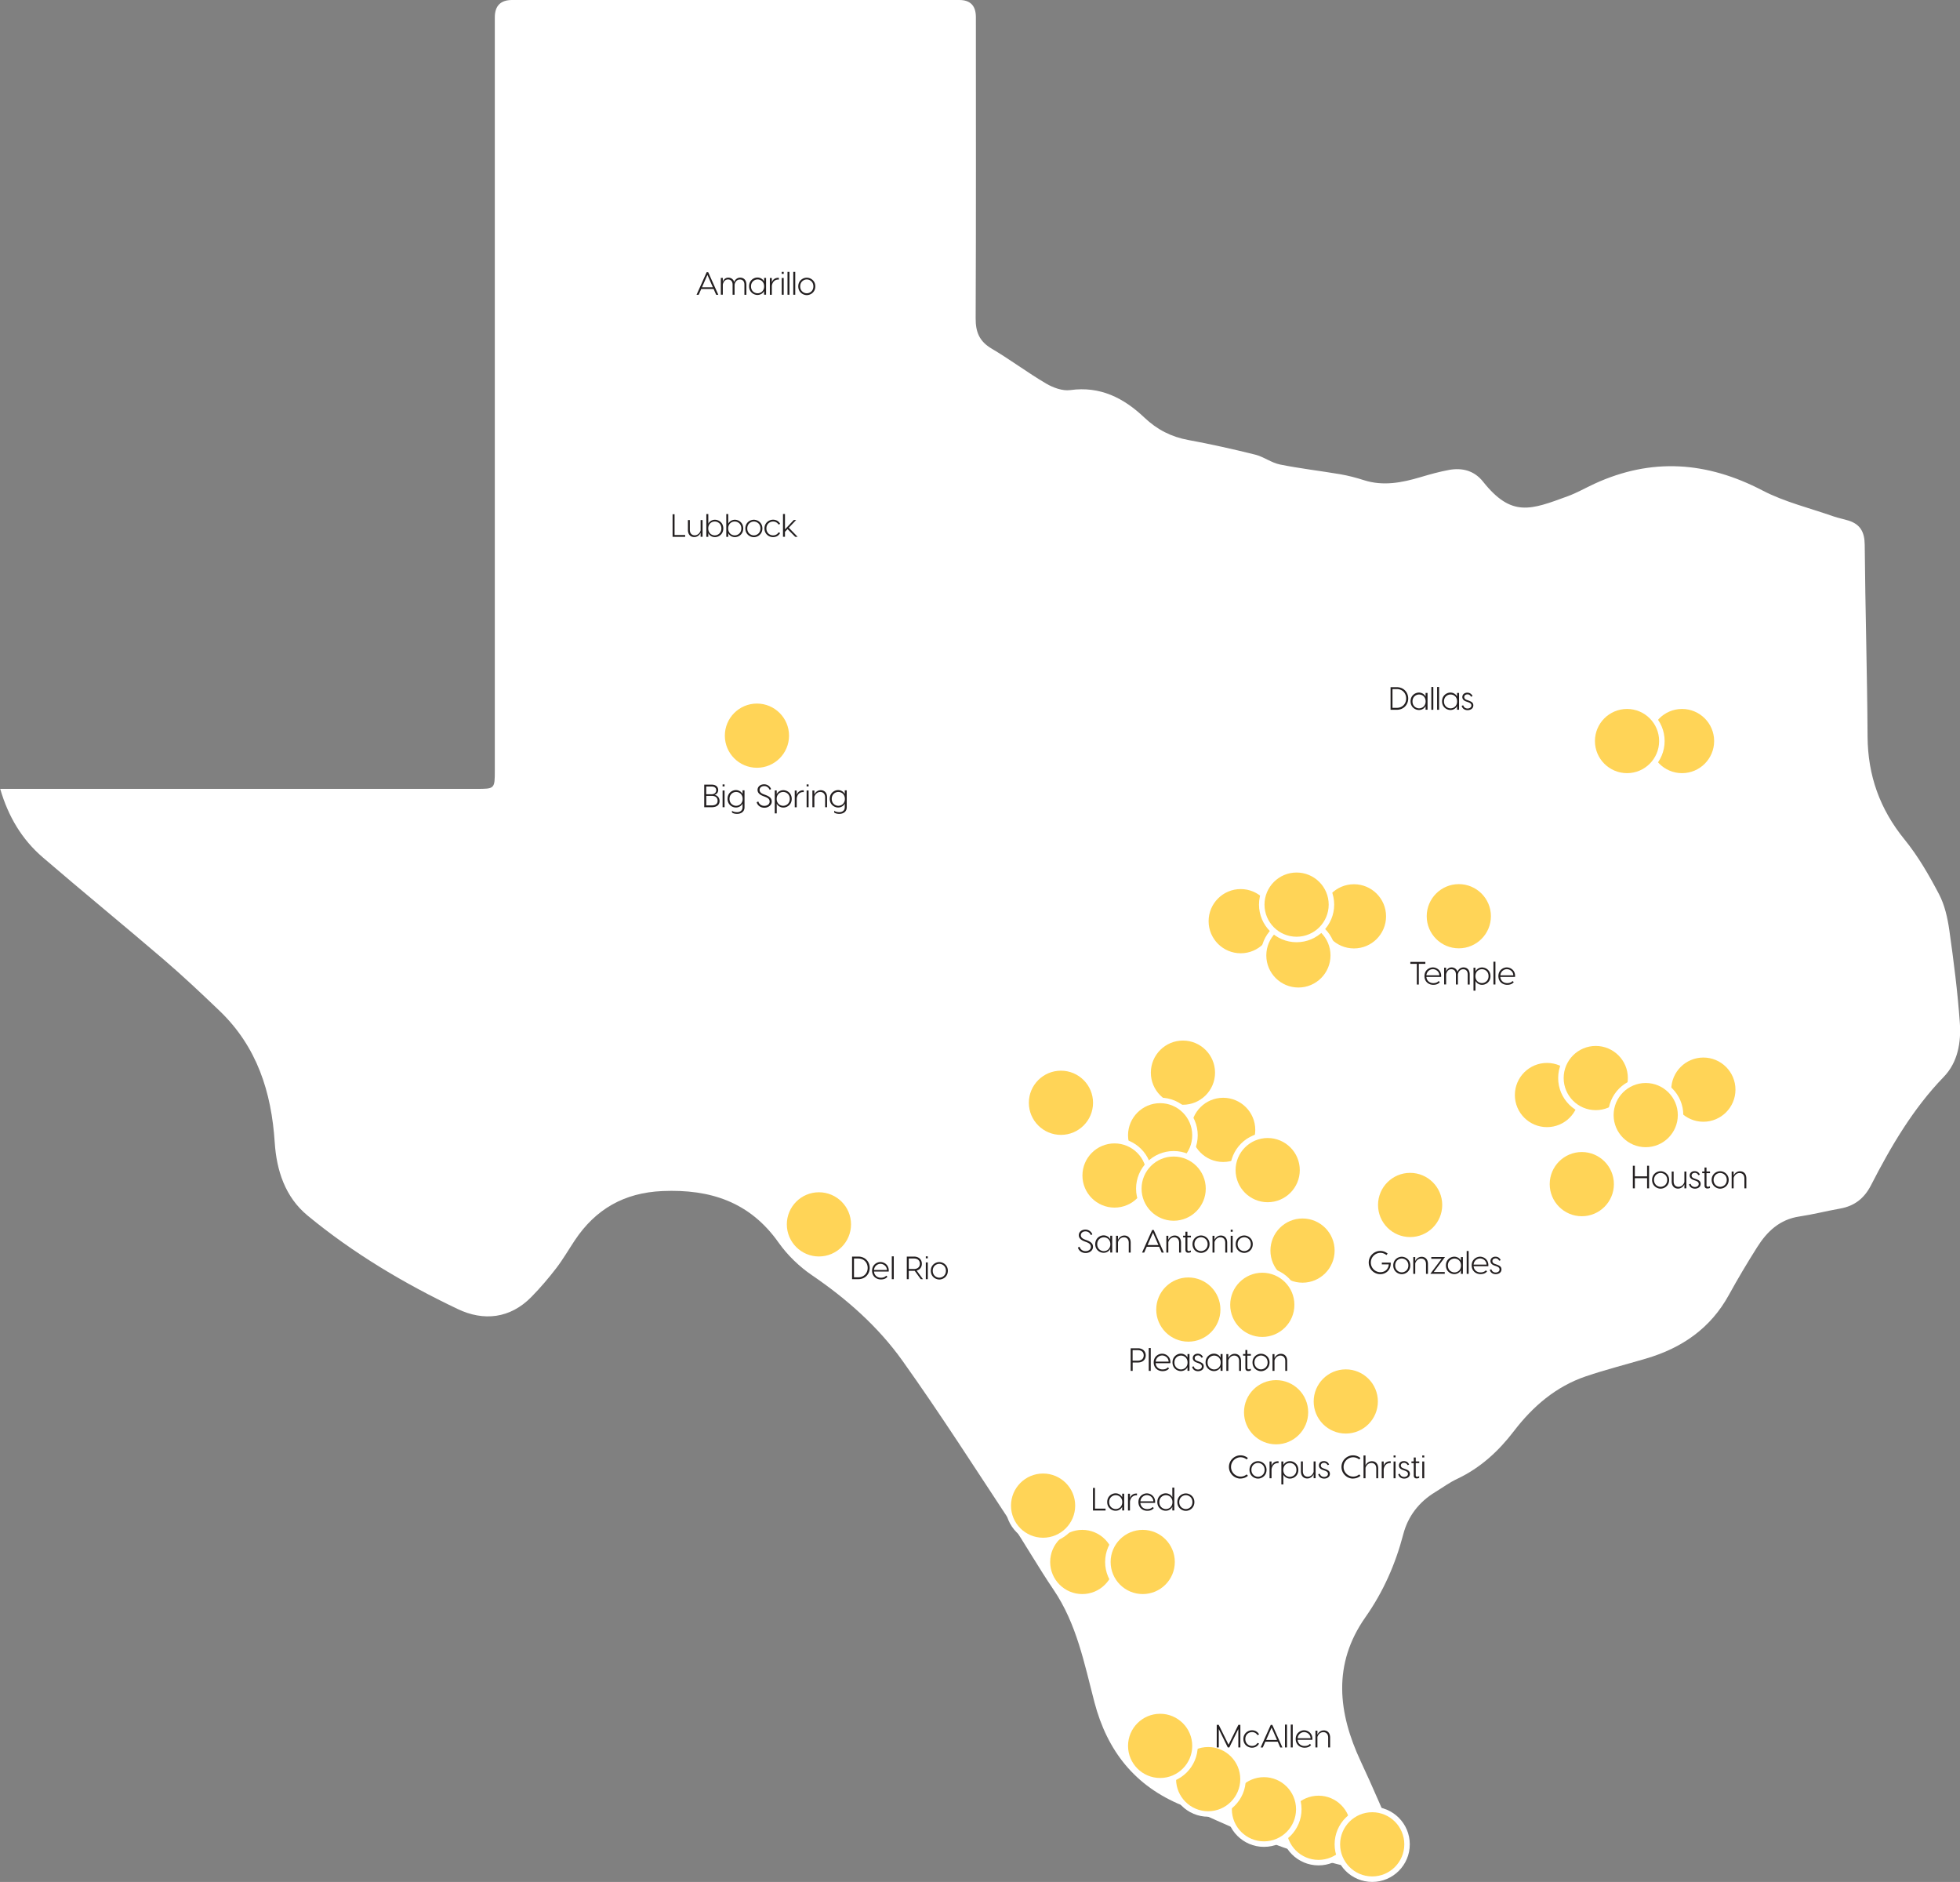 <svg xmlns="http://www.w3.org/2000/svg" id="Layer_1" viewBox="0 0 356.66 342.38"><rect x="0" y="0" width="356.66" height="342.38" fill="#808080" stroke="none"/><defs><style>.cls-1{fill:#231f20}.cls-2{fill:#fff}.cls-3{stroke:#fff;stroke-miterlimit:10;fill:#ffd457}</style></defs><path d="M120.38 52.58h-2.27l-.46 1.05h-.39l1.84-4.11h.28l1.84 4.11h-.39l-.46-1.05Zm-.14-.32-.99-2.25-.99 2.25h1.99Zm6.09-.45v1.82h-.36v-1.84c0-.66-.36-.94-.82-.94-.56 0-.89.46-.97.93v1.84h-.36v-1.84c0-.66-.41-.94-.83-.94-.59 0-.88.52-.95.93v1.84h-.36v-3.05h.36v.76c.03-.24.33-.81 1.01-.81.4 0 .89.22 1.06.8.11-.36.49-.8 1.1-.8.53 0 1.12.33 1.12 1.29Zm3.22-.57v-.68h.36v3.05h-.36v-.68c-.18.42-.66.73-1.2.73-.7 0-1.53-.53-1.53-1.58s.83-1.59 1.53-1.59c.53 0 1.02.32 1.2.73Zm-2.37.86c0 .84.64 1.26 1.2 1.26s1.19-.4 1.19-1.26-.63-1.26-1.19-1.26-1.2.42-1.2 1.26Zm5.07-1.57v.34s-.09-.01-.12-.01c-.59 0-1.07.42-1.16 1.15v1.62h-.36v-3.05h.36v.82c.1-.45.53-.86 1.16-.86h.13Zm.88-.7h-.36v-.36h.36v.36Zm0 3.79h-.36v-3.05h.36v3.05Zm1.05 0h-.36v-4.15h.36v4.15Zm1.05 0h-.36v-4.15h.36v4.15Zm3.65-1.52c0 1.06-.86 1.59-1.55 1.59s-1.55-.53-1.55-1.59.86-1.58 1.55-1.58 1.55.53 1.55 1.58Zm-2.75 0c0 .85.66 1.26 1.2 1.26s1.2-.41 1.2-1.26-.66-1.26-1.2-1.26-1.2.41-1.2 1.26Zm-11.45 45.22v.35h-2.29v-4.11h.36v3.77h1.92Zm.5-.93v-1.78h.35v1.78c0 .69.41 1 .88 1 .62 0 1-.53 1.08-.89v-1.89h.36v3.05h-.36v-.75c-.06.22-.45.8-1.16.8-.59 0-1.15-.38-1.15-1.32Zm6.44-.25c0 1.05-.83 1.58-1.53 1.58-.53 0-1.02-.31-1.2-.73v.68h-.36v-4.15h.36v1.77c.18-.41.66-.73 1.2-.73.7 0 1.53.53 1.53 1.59Zm-.35 0c0-.85-.64-1.26-1.2-1.26s-1.19.4-1.19 1.26.63 1.26 1.19 1.26 1.2-.42 1.2-1.26Zm3.98 0c0 1.05-.83 1.58-1.53 1.58-.53 0-1.02-.31-1.2-.73v.68h-.36v-4.15h.36v1.77c.18-.41.66-.73 1.2-.73.7 0 1.53.53 1.53 1.59Zm-.35 0c0-.85-.64-1.26-1.2-1.26s-1.19.4-1.19 1.26.63 1.26 1.19 1.26 1.2-.42 1.2-1.26Zm3.83 0c0 1.06-.86 1.59-1.55 1.59s-1.55-.53-1.55-1.59.86-1.58 1.55-1.58 1.55.53 1.55 1.58Zm-2.75 0c0 .85.66 1.26 1.2 1.26s1.2-.41 1.2-1.26-.66-1.26-1.2-1.26-1.2.41-1.2 1.26Zm5.97-.83-.29.12a1.13 1.13 0 0 0-1-.55c-.55 0-1.21.41-1.21 1.26s.66 1.26 1.21 1.26c.43 0 .79-.19 1-.55l.29.12c-.26.49-.75.75-1.29.75-.71 0-1.56-.53-1.56-1.58s.86-1.59 1.56-1.59c.55 0 1.03.26 1.29.75Zm1.37.94-.48.51v.9h-.36v-4.15h.36v2.8l1.6-1.7h.43l-1.33 1.4 1.61 1.66h-.44l-1.4-1.41Zm112.93 30.83c0 1.15-.86 2.05-2.07 2.05h-1.14v-4.11h1.14c1.21 0 2.07.9 2.07 2.06Zm-.37 0c0-.96-.67-1.72-1.72-1.72h-.77v3.42h.77c1.05 0 1.72-.76 1.72-1.7Zm3.53-.33v-.68h.36v3.05h-.36v-.68c-.18.42-.66.73-1.2.73-.7 0-1.53-.53-1.53-1.58s.83-1.59 1.53-1.59c.53 0 1.02.32 1.2.73Zm-2.38.86c0 .84.64 1.26 1.2 1.26s1.19-.4 1.19-1.26-.63-1.26-1.19-1.26-1.2.42-1.2 1.26Zm3.79 1.52h-.36v-4.15h.36v4.15Zm1.05 0h-.36v-4.15h.36v4.15Zm3.27-2.38v-.68h.36v3.05h-.36v-.68c-.18.42-.66.73-1.2.73-.7 0-1.53-.53-1.53-1.58s.83-1.59 1.53-1.59c.53 0 1.02.32 1.2.73Zm-2.38.86c0 .84.64 1.26 1.2 1.26s1.19-.4 1.19-1.26-.63-1.26-1.19-1.26-1.2.42-1.2 1.26Zm4.26-1.28c-.34 0-.57.2-.57.49 0 .22.13.41.49.53l.28.1c.53.19.88.39.88.88 0 .59-.53.87-1.05.87s-.96-.29-1.07-.8l.29-.08c.1.38.42.58.78.58.34 0 .7-.18.7-.56 0-.3-.23-.46-.59-.59l-.34-.12c-.52-.18-.72-.48-.72-.82 0-.46.39-.79.9-.79.47 0 .8.25.96.64l-.29.09a.693.693 0 0 0-.66-.43Zm-136.08 19.4c0 .67-.46 1.13-1.48 1.13h-1.31v-4.11h1.36c.8 0 1.18.45 1.18.98 0 .38-.2.72-.66.88.58.12.91.56.91 1.13Zm-2.43-2.65v1.42h.97c.51 0 .84-.3.84-.73s-.31-.68-.84-.68h-.97Zm2.06 2.61c0-.52-.34-.9-1.07-.9h-.99v1.74h.94c.78 0 1.12-.32 1.12-.84Zm1.28-2.62h-.36v-.36h.36v.36Zm0 3.79h-.36v-3.05h.36v3.05Zm3.63-3.05v3.05c0 .92-.78 1.21-1.34 1.21-.5 0-.81-.14-.94-.25v-.32c.13.11.43.26.94.26s.98-.29.98-.9v-.68c-.18.42-.66.73-1.2.73-.7 0-1.53-.53-1.53-1.58s.83-1.59 1.53-1.59c.53 0 1.02.32 1.2.73v-.68h.36Zm-.34 1.53c0-.86-.63-1.26-1.19-1.26s-1.2.42-1.2 1.26.64 1.26 1.2 1.26 1.19-.4 1.19-1.26Zm5.19-1.79-.28.14c-.18-.4-.51-.68-.99-.68s-.84.29-.84.7c0 .35.24.6.73.79l.3.11c.69.26 1.18.55 1.18 1.22s-.63 1.12-1.34 1.12-1.25-.42-1.4-1l.3-.14c.14.48.55.8 1.09.8s.97-.31.97-.78c0-.5-.38-.7-.88-.89l-.32-.12c-.63-.25-1-.59-1-1.11 0-.59.51-1.02 1.2-1.02.63 0 1.1.41 1.26.87Zm3.74 1.79c0 1.05-.83 1.58-1.53 1.58-.53 0-1.02-.31-1.2-.73v1.79h-.36v-4.17h.36v.68c.18-.41.66-.73 1.2-.73.7 0 1.53.53 1.53 1.59Zm-.35 0c0-.85-.64-1.26-1.2-1.26s-1.19.4-1.19 1.26.63 1.26 1.19 1.26 1.2-.42 1.2-1.26Zm2.54-1.57v.34s-.09-.01-.12-.01c-.59 0-1.07.42-1.16 1.15v1.62h-.36v-3.05h.36v.82c.1-.45.53-.86 1.16-.86h.13Zm.88-.7h-.36v-.36h.36v.36Zm0 3.79h-.36v-3.05h.36v3.05Zm3.36-1.78v1.78h-.35v-1.78c0-.69-.41-1-.88-1-.62 0-1 .53-1.08.89v1.89h-.36v-3.05h.36v.75c.06-.22.45-.8 1.16-.8.59 0 1.15.38 1.15 1.32Zm3.58-1.27v3.05c0 .92-.78 1.21-1.34 1.21-.5 0-.81-.14-.94-.25v-.32c.13.11.43.26.94.26s.98-.29.98-.9v-.68c-.18.42-.66.73-1.2.73-.7 0-1.53-.53-1.53-1.58s.83-1.59 1.53-1.59c.53 0 1.02.32 1.2.73v-.68h.36Zm-.35 1.53c0-.86-.63-1.26-1.19-1.26s-1.2.42-1.2 1.26.64 1.26 1.2 1.26 1.19-.4 1.19-1.26Zm104.73 20.17h-1.18v3.77h-.36v-3.77h-1.18v-.35h2.73v.35Zm2.89 2.38h-2.69c.07.76.65 1.13 1.25 1.13.43 0 .75-.12.98-.38l.22.19c-.28.35-.68.5-1.2.5-.79 0-1.6-.53-1.6-1.59s.85-1.58 1.53-1.58 1.6.53 1.5 1.72Zm-2.68-.29h2.36c-.04-.75-.68-1.12-1.18-1.12s-1.11.37-1.18 1.12Zm7.88-.14v1.82h-.36v-1.84c0-.66-.36-.94-.82-.94-.56 0-.89.46-.97.93v1.84h-.36v-1.84c0-.66-.41-.94-.83-.94-.59 0-.88.52-.95.93v1.84h-.36v-3.05h.36v.76c.03-.24.33-.81 1.01-.81.4 0 .89.22 1.06.8.11-.36.49-.8 1.1-.8.53 0 1.12.33 1.12 1.29Zm3.77.29c0 1.05-.83 1.58-1.53 1.58-.53 0-1.02-.31-1.2-.73v1.79h-.36v-4.17h.36v.68c.18-.41.66-.73 1.2-.73.7 0 1.53.53 1.53 1.59Zm-.35 0c0-.85-.64-1.26-1.2-1.26s-1.19.4-1.19 1.26.63 1.26 1.19 1.26 1.2-.42 1.2-1.26Zm1.26 1.52h-.36v-4.15h.36v4.15Zm3.58-1.38h-2.69c.07.76.65 1.13 1.25 1.13.43 0 .75-.12.98-.38l.22.19c-.28.35-.68.5-1.2.5-.79 0-1.6-.53-1.6-1.59s.85-1.58 1.53-1.58 1.6.53 1.5 1.72Zm-2.69-.29h2.36c-.04-.75-.68-1.12-1.18-1.12s-1.11.37-1.18 1.12Zm-73.33 54.96-.28.14c-.18-.4-.51-.68-.99-.68s-.84.29-.84.7c0 .35.24.6.73.79l.3.11c.69.26 1.18.55 1.18 1.22s-.63 1.12-1.34 1.12-1.25-.42-1.4-1l.3-.14c.14.48.55.8 1.09.8s.97-.31.97-.78c0-.5-.38-.7-.88-.89l-.32-.12c-.63-.25-1-.59-1-1.11 0-.59.51-1.02 1.2-1.02.63 0 1.1.41 1.26.87Zm3.24.94v-.68h.36v3.05h-.36v-.68c-.18.42-.66.73-1.2.73-.7 0-1.53-.53-1.53-1.58s.83-1.59 1.53-1.59c.53 0 1.02.32 1.2.73Zm-2.37.85c0 .84.64 1.26 1.2 1.26s1.19-.4 1.19-1.26-.63-1.26-1.19-1.26-1.2.42-1.2 1.26Zm6.09-.26v1.78h-.35v-1.78c0-.69-.41-1-.88-1-.62 0-1 .53-1.08.89v1.89h-.36v-3.05h.36v.75c.06-.22.45-.8 1.16-.8.59 0 1.15.38 1.15 1.32Zm5.19.74h-2.27l-.46 1.05h-.39l1.84-4.11h.28l1.84 4.11h-.39l-.46-1.05Zm-.14-.32-.99-2.25-.99 2.25h1.99Zm4.11-.42v1.78h-.35v-1.78c0-.69-.41-1-.88-1-.62 0-1 .53-1.08.89v1.89h-.36v-3.05h.36v.75c.06-.22.45-.8 1.16-.8.59 0 1.15.38 1.15 1.32Zm1.16-.97v2.18c0 .19.08.29.24.29s.26-.04.39-.11v.31c-.13.07-.26.11-.49.11-.26 0-.5-.13-.5-.56v-2.23h-.42v-.31h.42v-.72h.36v.72h.64v.31h-.64Zm4.03 1.23c0 1.06-.86 1.59-1.55 1.59s-1.55-.53-1.55-1.59.86-1.58 1.55-1.58 1.55.53 1.55 1.58Zm-2.75 0c0 .85.66 1.26 1.2 1.26s1.2-.41 1.2-1.26-.66-1.26-1.2-1.26-1.2.41-1.2 1.26Zm5.97-.26v1.78h-.35v-1.78c0-.69-.41-1-.88-1-.62 0-1 .53-1.08.89v1.89h-.36v-3.05h.36v.75c.06-.22.45-.8 1.16-.8.59 0 1.15.38 1.15 1.32Zm.99-2.01h-.36v-.36h.36v.36Zm0 3.79h-.36v-3.05h.36v3.05Zm3.65-1.52c0 1.06-.86 1.59-1.55 1.59s-1.55-.53-1.55-1.59.86-1.58 1.55-1.58 1.55.53 1.55 1.58Zm-2.75 0c0 .85.66 1.26 1.2 1.26s1.2-.41 1.2-1.26-.66-1.26-1.2-1.26-1.2.41-1.2 1.26Zm25.95 7.46c-1.08 0-2.09-.88-2.09-2.12s1.04-2.11 2.09-2.11c.51 0 .98.18 1.35.49l-.23.26c-.31-.26-.71-.4-1.09-.4-.88 0-1.74.72-1.74 1.76s.84 1.76 1.73 1.76c.77 0 1.45-.46 1.54-1.42h-1.27v-.32h1.62c.06 1.3-.84 2.1-1.9 2.1Zm5.47-1.59c0 1.06-.86 1.59-1.55 1.59s-1.55-.53-1.55-1.59.86-1.58 1.55-1.58 1.55.54 1.55 1.58Zm-2.75 0c0 .85.66 1.26 1.2 1.26s1.2-.41 1.2-1.26-.66-1.26-1.2-1.26-1.2.41-1.2 1.26Zm5.96-.25v1.78h-.35v-1.78c0-.69-.41-1-.88-1-.62 0-1 .53-1.08.89v1.89h-.36v-3.05h.36v.75c.06-.22.45-.8 1.16-.8.59 0 1.15.38 1.15 1.32Zm1.06 1.45h2v.32h-2.62l2.05-2.73h-1.88v-.32h2.5l-2.05 2.73Zm4.95-2.05v-.67h.36v3.05h-.36v-.68c-.18.42-.66.73-1.2.73-.7 0-1.53-.53-1.53-1.58s.83-1.59 1.53-1.59c.53 0 1.02.32 1.2.73Zm-2.37.86c0 .84.64 1.26 1.2 1.26s1.19-.4 1.19-1.26-.63-1.26-1.19-1.26-1.2.42-1.2 1.26Zm3.78 1.52h-.36v-4.15h.36v4.15Zm3.58-1.39h-2.69c.07.76.65 1.13 1.25 1.13.43 0 .75-.12.98-.38l.22.19c-.28.35-.68.5-1.2.5-.79 0-1.6-.54-1.6-1.59s.85-1.58 1.53-1.58 1.6.54 1.5 1.72Zm-2.68-.29h2.36c-.04-.75-.68-1.12-1.18-1.12s-1.11.37-1.18 1.12Zm3.98-1.13c-.34 0-.57.2-.57.49 0 .22.13.41.49.53l.28.1c.53.19.88.39.88.88 0 .59-.53.87-1.05.87s-.96-.29-1.07-.8l.29-.08c.1.38.42.58.78.58.34 0 .7-.18.7-.56 0-.3-.23-.46-.59-.59l-.34-.12c-.52-.18-.72-.48-.72-.82 0-.46.39-.79.9-.79.47 0 .8.25.96.64l-.29.09a.693.693 0 0 0-.66-.43Zm27.94-21.86v4.11h-.36v-1.84h-2.23v1.84h-.36v-4.11h.36v1.93h2.23v-1.93h.36Zm3.65 2.59c0 1.06-.86 1.59-1.55 1.59s-1.55-.53-1.55-1.59.86-1.58 1.55-1.58 1.55.53 1.55 1.58Zm-2.75 0c0 .85.66 1.26 1.2 1.26s1.2-.41 1.2-1.26-.66-1.26-1.2-1.26-1.2.41-1.2 1.26Zm3.21.25v-1.78h.35v1.78c0 .69.41 1 .88 1 .62 0 1-.53 1.08-.89v-1.89h.36v3.05h-.36v-.75c-.06.22-.45.8-1.16.8-.59 0-1.15-.38-1.15-1.32Zm4.2-1.53c-.34 0-.57.2-.57.49 0 .22.13.41.49.53l.28.1c.53.19.88.39.88.88 0 .59-.53.87-1.05.87s-.96-.29-1.07-.8l.29-.08c.1.38.42.58.78.58.34 0 .7-.18.7-.56 0-.3-.23-.46-.59-.59l-.34-.12c-.52-.18-.72-.48-.72-.82 0-.46.39-.79.9-.79.47 0 .8.25.96.64l-.29.09a.693.693 0 0 0-.66-.43Zm2.14.05v2.18c0 .19.08.29.24.29s.26-.04.39-.11v.31c-.13.07-.26.11-.49.11-.26 0-.5-.13-.5-.56v-2.23h-.42v-.31h.42v-.72h.36v.72h.64v.31h-.64Zm4.04 1.23c0 1.06-.86 1.59-1.55 1.59s-1.55-.53-1.55-1.59.86-1.58 1.55-1.58 1.55.53 1.55 1.58Zm-2.75 0c0 .85.66 1.26 1.2 1.26s1.2-.41 1.2-1.26-.66-1.26-1.2-1.26-1.2.41-1.2 1.26Zm5.96-.26v1.78h-.35v-1.78c0-.69-.41-1-.88-1-.62 0-1 .53-1.08.89v1.89h-.36v-3.05h.36v.75c.06-.22.45-.8 1.16-.8.59 0 1.15.38 1.15 1.32ZM225.72 269c-1.05 0-2.09-.88-2.09-2.12s1.04-2.11 2.09-2.11c.51 0 .98.18 1.36.49l-.23.26c-.31-.26-.71-.4-1.1-.4-.88 0-1.74.72-1.74 1.76s.87 1.76 1.74 1.76c.4 0 .79-.14 1.1-.4l.24.25c-.38.32-.85.5-1.37.5Zm4.75-1.59c0 1.06-.86 1.59-1.55 1.59s-1.55-.53-1.55-1.59.86-1.58 1.55-1.58 1.55.54 1.55 1.58Zm-2.75 0c0 .85.66 1.26 1.2 1.26s1.2-.41 1.2-1.26-.66-1.26-1.2-1.26-1.2.41-1.2 1.26Zm4.94-1.57v.34s-.09-.01-.12-.01c-.59 0-1.07.42-1.16 1.15v1.62h-.36v-3.05h.36v.82c.1-.45.53-.86 1.16-.86h.13Zm3.6 1.58c0 1.05-.83 1.58-1.53 1.58-.53 0-1.02-.31-1.2-.73v1.79h-.36v-4.17h.36v.67c.18-.41.66-.73 1.2-.73.7 0 1.53.54 1.53 1.59Zm-.35 0c0-.85-.64-1.26-1.2-1.26s-1.19.4-1.19 1.26.63 1.26 1.19 1.26 1.2-.42 1.2-1.26Zm.82.24v-1.78h.35v1.78c0 .69.41 1 .88 1 .62 0 1-.53 1.08-.89v-1.89h.36v3.05h-.36v-.75c-.06.22-.45.8-1.16.8-.59 0-1.15-.38-1.15-1.32Zm4.19-1.53c-.34 0-.57.2-.57.49 0 .22.13.41.49.53l.28.1c.53.19.88.39.88.88 0 .59-.53.87-1.05.87s-.96-.29-1.07-.8l.29-.08c.1.38.42.58.78.58.34 0 .7-.18.7-.56 0-.3-.23-.46-.59-.59l-.34-.12c-.52-.18-.72-.48-.72-.82 0-.46.39-.79.9-.79.47 0 .8.25.96.64l-.29.09a.693.693 0 0 0-.66-.43Zm5.28 2.87c-1.05 0-2.09-.88-2.09-2.12s1.04-2.11 2.09-2.11c.51 0 .98.18 1.36.49l-.23.26c-.31-.26-.71-.4-1.1-.4-.88 0-1.74.72-1.74 1.76s.87 1.76 1.74 1.76c.4 0 .79-.14 1.1-.4l.24.25c-.38.32-.85.5-1.37.5Zm4.59-1.84v1.78h-.35v-1.78c0-.69-.41-1-.88-1-.62 0-1 .53-1.08.89v1.89h-.36v-4.15h.36v1.85c.06-.22.45-.8 1.16-.8.59 0 1.15.38 1.15 1.32Zm2.28-1.32v.34s-.09-.01-.12-.01c-.59 0-1.07.42-1.16 1.15v1.62h-.36v-3.05h.36v.82c.1-.45.53-.86 1.16-.86h.13Zm.88-.69h-.36v-.36h.36v.36Zm0 3.79h-.36v-3.05h.36v3.05Zm1.53-2.81c-.34 0-.57.2-.57.49 0 .22.13.41.49.53l.28.1c.53.19.88.39.88.88 0 .59-.53.87-1.05.87s-.96-.29-1.07-.8l.29-.08c.1.38.42.58.78.58.34 0 .7-.18.7-.56 0-.3-.23-.46-.59-.59l-.34-.12c-.52-.18-.72-.48-.72-.82 0-.46.39-.79.9-.79.47 0 .8.25.96.64l-.29.09a.693.693 0 0 0-.66-.43Zm2.14.06v2.18c0 .19.08.29.24.29s.26-.04.39-.11v.31c-.13.07-.26.11-.49.11-.26 0-.5-.14-.5-.56v-2.23h-.42v-.3h.42v-.72h.36v.72h.64v.3h-.64Zm1.55-1.04h-.36v-.36h.36v.36Zm0 3.79h-.36v-3.05h.36v3.05Zm-50.68-22.36c0 .75-.52 1.3-1.44 1.3h-.94v1.52h-.36v-4.11h1.3c.92 0 1.44.57 1.44 1.3Zm-.37 0c0-.6-.42-.95-1.08-.95h-.94v1.92h.94c.65 0 1.08-.36 1.08-.96Zm1.28 2.82h-.36v-4.15h.36v4.15Zm3.58-1.39h-2.69c.07.76.65 1.13 1.25 1.13.43 0 .75-.12.98-.38l.22.19c-.28.35-.68.5-1.2.5-.79 0-1.6-.54-1.6-1.59s.85-1.58 1.53-1.58 1.6.54 1.5 1.72Zm-2.68-.29h2.36c-.04-.75-.68-1.12-1.18-1.12s-1.11.37-1.18 1.12Zm5.79-.7v-.67h.36v3.05h-.36v-.68c-.18.42-.66.73-1.2.73-.7 0-1.53-.53-1.53-1.58s.83-1.59 1.53-1.59c.53 0 1.02.32 1.2.73Zm-2.38.86c0 .84.64 1.26 1.2 1.26s1.19-.4 1.19-1.26-.63-1.26-1.19-1.26-1.2.42-1.2 1.26Zm4.26-1.29c-.34 0-.57.2-.57.49 0 .22.13.41.49.53l.28.1c.53.19.88.39.88.88 0 .59-.53.87-1.05.87s-.96-.29-1.07-.8l.29-.08c.1.38.42.58.78.58.34 0 .7-.18.7-.56 0-.3-.23-.46-.59-.59l-.34-.12c-.52-.18-.72-.48-.72-.82 0-.46.39-.79.9-.79.47 0 .8.25.96.64l-.29.09a.693.693 0 0 0-.66-.43Zm4.14.43v-.67h.36v3.05h-.36v-.68c-.18.42-.66.73-1.2.73-.7 0-1.53-.53-1.53-1.58s.83-1.59 1.53-1.59c.53 0 1.02.32 1.2.73Zm-2.37.86c0 .84.64 1.26 1.2 1.26s1.19-.4 1.19-1.26-.63-1.26-1.19-1.26-1.2.42-1.2 1.26Zm6.09-.26v1.78h-.35v-1.78c0-.69-.41-1-.88-1-.62 0-1 .53-1.08.89v1.89h-.36v-3.05h.36v.75c.06-.22.45-.8 1.16-.8.59 0 1.15.38 1.15 1.32Zm1.16-.97v2.18c0 .19.08.29.24.29s.26-.04.39-.11v.31c-.13.07-.26.11-.49.11-.26 0-.5-.14-.5-.56v-2.23h-.42v-.3h.42v-.72h.36v.72h.64v.3h-.64Zm4.02 1.22c0 1.06-.86 1.59-1.55 1.59s-1.55-.53-1.55-1.59.86-1.58 1.55-1.58 1.55.54 1.55 1.58Zm-2.75 0c0 .85.66 1.26 1.2 1.26s1.2-.41 1.2-1.26-.66-1.26-1.2-1.26-1.2.41-1.2 1.26Zm5.97-.25v1.78h-.35v-1.78c0-.69-.41-1-.88-1-.62 0-1 .53-1.08.89v1.89h-.36v-3.05h.36v.75c.06-.22.45-.8 1.16-.8.59 0 1.15.38 1.15 1.32Zm-33.05 28.84v.35h-2.29v-4.11h.36v3.77h1.92Zm3.03-2.03v-.68h.36v3.05h-.36v-.68c-.18.42-.66.73-1.2.73-.7 0-1.53-.53-1.53-1.58s.83-1.59 1.53-1.59c.53 0 1.02.32 1.2.73Zm-2.38.85c0 .84.64 1.26 1.2 1.26s1.19-.4 1.19-1.26-.63-1.26-1.19-1.26-1.2.42-1.2 1.26Zm5.07-1.57v.34s-.09-.01-.12-.01c-.59 0-1.07.42-1.16 1.15v1.62h-.36v-3.05h.36v.82c.1-.45.53-.86 1.16-.86h.13Zm3.3 1.71h-2.69c.07.76.65 1.13 1.25 1.13.43 0 .75-.12.98-.38l.22.19c-.28.35-.68.5-1.2.5-.79 0-1.6-.53-1.6-1.59s.85-1.58 1.53-1.58 1.6.53 1.5 1.72Zm-2.68-.29h2.36c-.04-.75-.68-1.12-1.18-1.12s-1.11.37-1.18 1.12Zm6.17-2.48v4.15h-.36v-.68c-.18.42-.66.73-1.2.73-.7 0-1.53-.53-1.53-1.58s.83-1.59 1.53-1.59c.53 0 1.02.32 1.2.73v-1.77h.36Zm-.34 2.63c0-.86-.63-1.26-1.19-1.26s-1.2.42-1.2 1.26.64 1.26 1.2 1.26 1.19-.4 1.19-1.26Zm3.99 0c0 1.06-.86 1.59-1.55 1.59s-1.55-.53-1.55-1.59.86-1.58 1.55-1.58 1.55.53 1.55 1.58Zm-2.75 0c0 .85.66 1.26 1.2 1.26s1.2-.41 1.2-1.26-.66-1.26-1.2-1.26-1.2.41-1.2 1.26Zm11.12 42.63h-.37v-3.35l-1.64 3.35h-.28l-1.64-3.35v3.35h-.37v-4.11h.36l1.79 3.62 1.79-3.62h.36v4.11Zm3.4-2.36-.29.12a1.13 1.13 0 0 0-1-.55c-.55 0-1.21.41-1.21 1.26s.66 1.26 1.21 1.26c.43 0 .79-.19 1-.55l.29.12c-.26.49-.75.75-1.29.75-.71 0-1.56-.53-1.56-1.58s.86-1.59 1.56-1.59c.55 0 1.03.26 1.29.75Zm3.41 1.32h-2.27l-.46 1.05h-.39l1.84-4.11h.28l1.84 4.11h-.39l-.46-1.05Zm-.14-.32-.99-2.25-.99 2.25h1.99Zm1.8 1.36h-.36v-4.15h.36v4.15Zm1.06 0h-.36v-4.15h.36v4.15Zm3.58-1.39h-2.69c.07.76.65 1.13 1.25 1.13.43 0 .75-.12.98-.38l.22.19c-.28.35-.68.5-1.2.5-.79 0-1.6-.54-1.6-1.59s.85-1.58 1.53-1.58 1.6.54 1.5 1.72Zm-2.69-.28h2.36c-.04-.75-.68-1.12-1.18-1.12s-1.11.37-1.18 1.12Zm5.91-.11v1.78h-.35v-1.78c0-.69-.41-1-.88-1-.62 0-1 .53-1.08.89v1.89h-.36v-3.05h.36v.75c.06-.22.45-.8 1.16-.8.59 0 1.15.38 1.15 1.32Zm-83.78-85.46c0 1.15-.86 2.05-2.07 2.05h-1.14v-4.11h1.14c1.21 0 2.07.9 2.07 2.06Zm-.37 0c0-.96-.67-1.71-1.72-1.71h-.77v3.42h.77c1.05 0 1.72-.76 1.72-1.7Zm3.84.66h-2.69c.07.76.65 1.13 1.25 1.13.43 0 .75-.12.98-.38l.22.19c-.28.35-.68.5-1.2.5-.79 0-1.6-.54-1.6-1.59s.85-1.58 1.53-1.58 1.6.54 1.5 1.72Zm-2.69-.28h2.36c-.04-.75-.68-1.12-1.18-1.12s-1.11.37-1.18 1.12Zm3.6 1.67h-.36v-4.15h.36v4.15Zm4.91 0-1.1-1.52h-1.08v1.52h-.36v-4.11h1.3c.92 0 1.44.57 1.44 1.3 0 .6-.33 1.08-.95 1.24l1.15 1.57h-.41Zm-2.18-1.85h.94c.65 0 1.08-.36 1.08-.96s-.42-.95-1.08-.95h-.94v1.92Zm3.46-1.94h-.36v-.36h.36v.36Zm0 3.79h-.36v-3.05h.36v3.05Zm3.65-1.53c0 1.06-.86 1.59-1.55 1.59s-1.55-.53-1.55-1.59.86-1.58 1.55-1.58 1.55.54 1.55 1.58Zm-2.75 0c0 .85.66 1.26 1.2 1.26s1.2-.41 1.2-1.26-.66-1.26-1.2-1.26-1.2.41-1.2 1.26Z" class="cls-1"/><path d="M137.3 132.95c0 .67-.35 1.01-1.21 2.04l-.47.55h1.68v.78h-3.25v-.13l1.23-1.47c.9-1.07 1.1-1.32 1.1-1.74 0-.56-.41-.71-.7-.71-.31 0-.7.18-.7.77v.12h-.92v-.12c0-.85.58-1.57 1.62-1.57s1.62.69 1.62 1.47Zm4.2 2.27h-.51v1.11h-.9v-1.11h-2.07v-.77l2.07-2.92h.9v2.92h.51v.77Zm-1.42-.77v-1.71l-1.15 1.71h1.15Zm124.19 21.35c0 .67-.35 1.01-1.21 2.04l-.47.55h1.68v.78h-3.25v-.13l1.23-1.47c.9-1.07 1.1-1.32 1.1-1.74 0-.56-.41-.71-.7-.71-.31 0-.7.18-.7.77v.12h-.92v-.12c0-.85.58-1.57 1.62-1.57s1.62.69 1.62 1.47Zm2.16.44c.06-.06.16-.06.27-.06.8 0 1.53.71 1.53 1.53 0 .9-.79 1.53-1.62 1.53s-1.62-.63-1.62-1.55c0-.78.45-1.32.77-1.77l1.16-1.55h.92l-1.41 1.86Zm-.61 1.47c0 .46.34.77.79.77s.79-.31.79-.77c0-.42-.34-.76-.79-.76-.5 0-.79.38-.79.76Zm-36.58 78.79c0 .67-.35 1.01-1.21 2.04l-.47.55h1.68v.78h-3.25v-.13l1.23-1.47c.9-1.07 1.1-1.32 1.1-1.74 0-.55-.41-.71-.7-.71-.31 0-.7.18-.7.77v.12H226v-.12c0-.85.58-1.57 1.62-1.57s1.62.69 1.62 1.47Zm3.68-.65h-1.77l-.13.98s.31-.23.77-.23c.84 0 1.65.66 1.65 1.67s-.79 1.68-1.78 1.68c-.79 0-1.43-.42-1.67-1l.69-.37c.11.23.39.58.98.58.41 0 .9-.25.9-.89s-.51-.92-.92-.92c-.35 0-.58.16-.77.35l-.74-.23.32-2.38h2.47v.77Zm-7 68.2c0 .67-.35 1.01-1.21 2.04l-.47.55h1.68v.78h-3.25v-.13l1.23-1.47c.9-1.07 1.1-1.32 1.1-1.74 0-.55-.41-.71-.7-.71-.31 0-.7.18-.7.77v.12h-.92v-.12c0-.85.58-1.57 1.62-1.57s1.62.69 1.62 1.47Zm1.78 3.38h-.87l1.68-4.03h-1.95v-.77h3.11l-1.97 4.8Zm.67 21.96h-.9v-3.99h-.79v-.81h1.69v4.8Zm-35.68-129.65c0 .67-.35 1.01-1.21 2.04l-.47.55h1.68v.78h-3.25v-.13l1.23-1.47c.9-1.07 1.1-1.32 1.1-1.74 0-.56-.41-.71-.7-.71-.31 0-.7.18-.7.77v.12h-.92v-.12c0-.85.58-1.57 1.62-1.57s1.62.69 1.62 1.47Zm3.99 0c0 .67-.35 1.01-1.21 2.04l-.47.55h1.68v.78h-3.25v-.13l1.23-1.47c.9-1.07 1.1-1.32 1.1-1.74 0-.56-.41-.71-.7-.71-.31 0-.7.18-.7.77v.12h-.92v-.12c0-.85.58-1.57 1.62-1.57s1.62.69 1.62 1.47ZM230.23 212c0 .67-.35 1.01-1.21 2.04l-.47.55h1.68v.78h-3.25v-.13l1.23-1.47c.9-1.07 1.1-1.32 1.1-1.74 0-.56-.41-.71-.7-.71-.31 0-.7.18-.7.77v.12h-.92v-.12c0-.85.58-1.57 1.62-1.57s1.62.69 1.62 1.47Zm2.39 2.67c.34 0 .9-.17.9-.87 0-.64-.59-1.04-1.51-.81l.99-1.64h-1.83v-.77h3.11l-1.11 1.79c.67.08 1.25.65 1.25 1.43 0 1.04-.82 1.64-1.8 1.64-.81 0-1.4-.44-1.66-1.03l.68-.41c.22.45.58.67.99.67Zm1.22 41.27c0 .67-.35 1.01-1.21 2.04l-.47.55h1.68v.78h-3.25v-.13l1.23-1.47c.9-1.07 1.1-1.32 1.1-1.74 0-.55-.41-.71-.7-.71-.31 0-.7.18-.7.77v.12h-.92v-.12c0-.85.58-1.57 1.62-1.57s1.62.69 1.62 1.47Zm-84.88-31.4c.34 0 .9-.17.9-.87 0-.64-.59-1.04-1.51-.81l.99-1.64h-1.83v-.77h3.11l-1.11 1.79c.67.08 1.25.65 1.25 1.43 0 1.04-.82 1.64-1.8 1.64-.81 0-1.4-.44-1.66-1.03l.68-.41c.22.45.58.67.99.67Zm49.74 61.02h-.51v1.11h-.9v-1.11h-2.07v-.77l2.07-2.92h.9v2.92h.51v.77Zm-1.41-.77v-1.71l-1.15 1.71h1.15Zm-5.84-12.41h-1.77l-.13.98s.31-.23.77-.23c.84 0 1.65.66 1.65 1.67s-.79 1.68-1.78 1.68c-.79 0-1.43-.42-1.67-1l.69-.37c.11.23.39.58.98.58.41 0 .9-.25.9-.89s-.51-.92-.92-.92c-.35 0-.58.16-.77.35l-.74-.23.32-2.38h2.47v.77Zm51.35 58.96c.06-.05.16-.06.27-.06.8 0 1.53.71 1.53 1.54 0 .9-.79 1.53-1.62 1.53s-1.62-.63-1.62-1.55c0-.78.45-1.32.77-1.77l1.16-1.55h.92l-1.41 1.86Zm-.61 1.47c0 .46.34.77.79.77s.79-.31.79-.77c0-.42-.34-.76-.79-.76-.5 0-.79.38-.79.76Zm-31.39-12.69h-.87l1.68-4.03h-1.95v-.77h3.11l-1.97 4.8Zm35.82-64.15c0 .97-.86 1.56-1.71 1.56s-1.7-.58-1.7-1.56c0-.58.35-1.03.79-1.24-.26-.19-.47-.51-.47-.92 0-.65.53-1.22 1.38-1.22s1.38.57 1.38 1.22c0 .41-.21.73-.48.92.45.21.8.66.8 1.24Zm-.9 0c0-.49-.38-.78-.8-.78s-.79.29-.79.78c0 .46.34.76.79.76s.8-.3.8-.76Zm-.81-1.56c.34 0 .56-.25.56-.52 0-.29-.24-.51-.56-.51s-.55.22-.55.51c0 .27.21.52.55.52Zm11.9-34.55c-.06.05-.17.06-.27.06-.8 0-1.53-.71-1.53-1.54 0-.9.79-1.53 1.62-1.53s1.62.63 1.62 1.55c0 .78-.45 1.32-.77 1.77l-1.16 1.55h-.92l1.41-1.86Zm.61-1.46c0-.46-.34-.77-.79-.77s-.79.31-.79.77c0 .42.33.76.79.76.5 0 .79-.38.79-.76Zm31.42-19.95h-.9v-3.99h-.79v-.81h1.69v4.8Zm5.85-2.4c0 1.45-1.14 2.47-2.46 2.47s-2.45-1.01-2.45-2.47 1.14-2.47 2.45-2.47 2.46 1.01 2.46 2.47Zm-.9 0c0-.97-.71-1.64-1.56-1.64s-1.55.68-1.55 1.64.71 1.64 1.55 1.64 1.56-.68 1.56-1.64Zm-6.48 21.87h-.9v-3.99h-.79v-.81h1.69v4.8Zm2.63 0h-.9v-3.99h-.79v-.81h1.69v4.8Zm18.81-17.19h-.9v-3.99h-.79v-.81h1.69v4.8Zm4.18-3.38c0 .67-.35 1.01-1.21 2.04l-.47.55h1.68v.78h-3.25v-.13l1.23-1.47c.9-1.07 1.1-1.32 1.1-1.74 0-.55-.41-.71-.7-.71-.31 0-.7.18-.7.77v.12h-.92v-.12c0-.85.58-1.57 1.62-1.57s1.62.69 1.62 1.47Zm-8.18-60.1h-.9v-3.99h-.79v-.81h1.69v4.8Zm3.87-4.03h-1.77l-.13.98s.31-.23.77-.23c.84 0 1.65.66 1.65 1.67s-.79 1.68-1.78 1.68c-.79 0-1.43-.42-1.67-1l.69-.37c.11.23.39.58.98.58.41 0 .9-.25.9-.89s-.51-.92-.92-.92c-.35 0-.58.16-.77.35l-.74-.23.32-2.38h2.47v.77ZM280.2 201.6h-.9v-3.99h-.79v-.81h1.69v4.8Zm2.57-.7c.34 0 .9-.16.9-.87 0-.64-.59-1.04-1.51-.81l.99-1.64h-1.83v-.77h3.11l-1.11 1.79c.67.08 1.25.65 1.25 1.42 0 1.04-.82 1.64-1.8 1.64-.81 0-1.4-.44-1.66-1.03l.68-.41c.22.45.58.67.99.67Zm-68.86-3.27h-.9v-3.99h-.79v-.81h1.69v4.8Zm2.34-2.93c.06-.05.16-.06.27-.06.8 0 1.53.71 1.53 1.53 0 .9-.79 1.53-1.62 1.53s-1.62-.63-1.62-1.55c0-.78.45-1.32.77-1.77l1.16-1.55h.92l-1.41 1.86Zm-.6 1.46c0 .46.34.77.79.77s.79-.31.79-.77c0-.42-.34-.76-.79-.76-.5 0-.79.38-.79.76Zm20.34 33.85h-.9v-3.99h-.79v-.81h1.69v4.8Zm1.97 0h-.87l1.68-4.03h-1.95v-.77h3.11l-1.97 4.8Zm-22.95 10.73h-.9v-3.99h-.79v-.81h1.69v4.8Zm4.27-1.49c0 .97-.86 1.56-1.71 1.56s-1.7-.58-1.7-1.56c0-.58.35-1.03.79-1.24-.26-.19-.47-.51-.47-.92 0-.65.53-1.22 1.38-1.22s1.38.57 1.38 1.22c0 .41-.21.73-.48.92.45.21.8.66.8 1.24Zm-.9 0c0-.49-.38-.78-.8-.78s-.79.29-.79.78c0 .46.34.76.79.76s.8-.3.8-.76Zm-.8-1.56c.34 0 .56-.25.56-.52 0-.29-.24-.51-.56-.51s-.55.22-.55.51c0 .27.21.52.55.52Zm3.84-29.64h-.9v-3.99h-.79v-.81h1.69v4.8Zm2.71-1.85c-.06.05-.17.06-.27.06-.8 0-1.53-.71-1.53-1.54 0-.9.79-1.53 1.62-1.53s1.62.63 1.62 1.55c0 .78-.45 1.32-.77 1.77l-1.16 1.55h-.92l1.41-1.86Zm.61-1.47c0-.46-.34-.77-.79-.77s-.79.31-.79.77c0 .42.33.76.79.76.5 0 .79-.38.79-.76Zm-22.62 8.24c0 .67-.35 1.01-1.21 2.04l-.47.55h1.68v.78h-3.25v-.13l1.23-1.47c.9-1.07 1.1-1.32 1.1-1.74 0-.56-.41-.71-.7-.71-.31 0-.7.18-.7.77v.12h-.92v-.12c0-.85.58-1.57 1.62-1.57s1.62.69 1.62 1.47Zm5.66.98c0 1.45-1.14 2.47-2.46 2.47s-2.45-1.01-2.45-2.47 1.14-2.47 2.45-2.47 2.46 1.01 2.46 2.47Zm-.9 0c0-.97-.71-1.64-1.56-1.64s-1.55.68-1.55 1.64.71 1.64 1.55 1.64 1.56-.68 1.56-1.64Zm4.52-8.3c0 .67-.35 1.01-1.21 2.04l-.47.55h1.68v.78h-3.25v-.13l1.23-1.47c.9-1.07 1.1-1.32 1.1-1.74 0-.55-.41-.71-.7-.71-.31 0-.7.18-.7.77v.12h-.92v-.12c0-.85.58-1.57 1.62-1.57s1.62.69 1.62 1.47Zm2.49 3.37h-.9v-3.99h-.79v-.81h1.69v4.8Z" class="cls-2"/><path d="M296.07 141.16c3.5 0 6.34-2.84 6.34-6.34s-2.84-6.34-6.34-6.34-6.34 2.84-6.34 6.34 2.84 6.34 6.34 6.34" style="fill:#ffd457"/><path d="M294.74 137.24h-.9v-3.99h-.79v-.81h1.69v4.8Zm4.38-1.11h-.51v1.11h-.9v-1.11h-2.07v-.77l2.07-2.92h.9v2.92h.51v.77Zm-1.41-.76v-1.71l-1.15 1.71h1.15Z" class="cls-2"/><path d="M0 143.52h86.7c3.33 0 3.34 0 3.34-3.38V3.17Q90.04 0 93.19 0h81.37q3.01 0 3.02 3.1c0 18.28.04 36.55-.04 54.83-.01 2.5.69 4.18 2.9 5.49 3.39 2 6.56 4.39 9.95 6.38 1.27.74 2.97 1.36 4.36 1.17 5.47-.76 9.76 1.46 13.49 5 2.31 2.19 4.88 3.51 7.99 4.08 4.08.75 8.14 1.66 12.17 2.66 1.56.39 2.95 1.48 4.52 1.8 3.62.73 7.31 1.15 10.96 1.77 1.46.25 2.9.63 4.31 1.08 3.51 1.12 6.9.46 10.3-.55 1.71-.51 3.43-.99 5.17-1.31 2.43-.45 4.62.13 6.21 2.13 5.2 6.54 8.68 5.12 15.41 2.65 1.67-.61 3.23-1.51 4.85-2.26 10.4-4.79 20.47-4.06 30.58 1.21 4.03 2.1 8.58 3.19 12.91 4.71.91.32 1.86.49 2.78.78 2.14.68 2.9 2.11 2.92 4.4.1 11.63.45 23.26.52 34.9.05 7.07 2.23 13.18 6.71 18.69 2.47 3.03 4.47 6.5 6.29 9.97 1.04 1.98 1.56 4.33 1.88 6.58.79 5.59 1.51 11.21 1.91 16.84.25 3.52-.36 7.16-2.92 9.81-5.61 5.8-9.61 12.64-13.25 19.73-1.23 2.39-3.01 3.78-5.62 4.24-2.48.44-4.93 1.07-7.41 1.44-3.57.53-5.88 2.72-7.68 5.58-1.79 2.83-3.51 5.71-5.12 8.64-3.35 6.13-8.59 9.72-15.14 11.64-3.63 1.07-7.31 2-10.89 3.21-5.46 1.85-9.66 5.46-13.12 9.98-2.8 3.66-6.1 6.69-10.31 8.68-1.41.66-2.68 1.6-4.02 2.42-2.93 1.78-4.93 4.36-5.79 7.64-1.43 5.46-3.64 10.48-6.9 15.12-5.98 8.51-5.01 17.35-.82 26.28 2.21 4.71 4.23 9.51 6.32 14.28.27.61.46 1.26.56 1.92.46 3.08-.83 4.32-3.92 3.88-7.93-1.12-15.42-3.76-22.82-6.65-4.28-1.67-8.41-3.74-12.67-5.48-8.58-3.51-13.63-9.89-15.96-18.78-1.84-7.03-3.22-14.24-7.43-20.45-2.67-3.94-5.04-8.08-7.66-12.06-6.55-9.92-12.95-19.95-19.85-29.62-4.42-6.19-10.13-11.24-16.48-15.56-2.29-1.56-4.43-3.63-6.03-5.89-5.23-7.43-12.44-9.78-21.14-9.41-6.98.3-12.2 3.29-16 9.02-1.11 1.67-2.12 3.42-3.34 5.01-1.4 1.82-2.9 3.58-4.51 5.22-3.89 3.98-8.72 4.45-13.39 2.23-9.73-4.63-19.01-10.13-27.35-17.02-4.11-3.39-5.65-8.25-5.98-13.31-.6-9.18-3.23-17.4-10.01-23.91-3.33-3.19-6.69-6.36-10.19-9.36-7.29-6.25-14.72-12.32-22-18.58-3.83-3.29-6.3-7.47-7.75-12.46" class="cls-2"/><path d="M137.74 140.18c3.5 0 6.34-2.84 6.34-6.34s-2.84-6.34-6.34-6.34-6.34 2.84-6.34 6.34 2.84 6.34 6.34 6.34m168.34.98c3.5 0 6.34-2.84 6.34-6.34s-2.84-6.34-6.34-6.34-6.34 2.84-6.34 6.34 2.84 6.34 6.34 6.34m-157.06 87.93c3.5 0 6.34-2.84 6.34-6.34s-2.84-6.34-6.34-6.34-6.34 2.84-6.34 6.34 2.84 6.34 6.34 6.34m44.04-22.12c3.5 0 6.34-2.84 6.34-6.34s-2.84-6.34-6.34-6.34-6.34 2.84-6.34 6.34 2.84 6.34 6.34 6.34m22.2-5.48c3.5 0 6.34-2.84 6.34-6.34s-2.84-6.34-6.34-6.34-6.34 2.84-6.34 6.34 2.84 6.34 6.34 6.34" class="cls-3"/><path d="M222.58 211.9c3.5 0 6.34-2.84 6.34-6.34s-2.84-6.34-6.34-6.34-6.34 2.84-6.34 6.34 2.84 6.34 6.34 6.34" class="cls-3"/><path d="M230.68 219.22c3.5 0 6.34-2.84 6.34-6.34s-2.84-6.34-6.34-6.34-6.34 2.84-6.34 6.34 2.84 6.34 6.34 6.34m-19.57-6.34c3.5 0 6.34-2.84 6.34-6.34s-2.84-6.34-6.34-6.34-6.34 2.84-6.34 6.34 2.84 6.34 6.34 6.34" class="cls-3"/><path d="M202.81 220.2c3.5 0 6.34-2.84 6.34-6.34s-2.84-6.34-6.34-6.34-6.34 2.84-6.34 6.34 2.84 6.34 6.34 6.34m53.79 5.36c3.5 0 6.34-2.84 6.34-6.34s-2.84-6.34-6.34-6.34-6.34 2.84-6.34 6.34 2.84 6.34 6.34 6.34m24.9-20c3.5 0 6.34-2.84 6.34-6.34s-2.84-6.34-6.34-6.34-6.34 2.84-6.34 6.34 2.84 6.34 6.34 6.34" class="cls-3"/><path d="M290.38 202.47c3.5 0 6.34-2.84 6.34-6.34s-2.84-6.34-6.34-6.34-6.34 2.84-6.34 6.34 2.84 6.34 6.34 6.34m19.58 2.11c3.5 0 6.34-2.84 6.34-6.34s-2.84-6.34-6.34-6.34-6.34 2.84-6.34 6.34 2.84 6.34 6.34 6.34m-22.12 17.19c3.5 0 6.34-2.84 6.34-6.34s-2.84-6.34-6.34-6.34-6.34 2.84-6.34 6.34 2.84 6.34 6.34 6.34m-22.38-48.74c3.5 0 6.34-2.84 6.34-6.34s-2.84-6.34-6.34-6.34-6.34 2.84-6.34 6.34 2.84 6.34 6.34 6.34m-28.44 60.83c3.5 0 6.34-2.84 6.34-6.34s-2.84-6.34-6.34-6.34-6.34 2.84-6.34 6.34 2.84 6.34 6.34 6.34" class="cls-3"/><path d="M229.7 243.73c3.5 0 6.34-2.84 6.34-6.34s-2.84-6.34-6.34-6.34-6.34 2.84-6.34 6.34 2.84 6.34 6.34 6.34m-13.46.86c3.5 0 6.34-2.84 6.34-6.34s-2.84-6.34-6.34-6.34-6.34 2.84-6.34 6.34 2.84 6.34 6.34 6.34m28.65 16.72c3.5 0 6.34-2.84 6.34-6.34s-2.84-6.34-6.34-6.34-6.34 2.84-6.34 6.34 2.84 6.34 6.34 6.34" class="cls-3"/><path d="M232.21 263.27c3.5 0 6.34-2.84 6.34-6.34s-2.84-6.34-6.34-6.34-6.34 2.84-6.34 6.34 2.84 6.34 6.34 6.34m7.72 75.6c3.5 0 6.34-2.84 6.34-6.34s-2.84-6.34-6.34-6.34-6.34 2.84-6.34 6.34 2.84 6.34 6.34 6.34" class="cls-3"/><path d="M230 335.5c3.5 0 6.34-2.84 6.34-6.34s-2.84-6.34-6.34-6.34-6.34 2.84-6.34 6.34 2.84 6.34 6.34 6.34" class="cls-3"/><path d="M219.85 330.02c3.5 0 6.34-2.84 6.34-6.34s-2.84-6.34-6.34-6.34-6.34 2.84-6.34 6.34 2.84 6.34 6.34 6.34" class="cls-3"/><path d="M211.11 323.97c3.5 0 6.34-2.84 6.34-6.34s-2.84-6.34-6.34-6.34-6.34 2.84-6.34 6.34 2.84 6.34 6.34 6.34m-14.17-33.46c3.5 0 6.34-2.84 6.34-6.34s-2.84-6.34-6.34-6.34-6.34 2.84-6.34 6.34 2.84 6.34 6.34 6.34" class="cls-3"/><path d="M189.81 280.26c3.5 0 6.34-2.84 6.34-6.34s-2.84-6.34-6.34-6.34-6.34 2.84-6.34 6.34 2.84 6.34 6.34 6.34" class="cls-3"/><path d="M129.87 52.58h-2.27l-.46 1.05h-.39l1.84-4.11h.28l1.84 4.11h-.39l-.46-1.05Zm-.15-.32-.99-2.25-.99 2.25h1.99Zm6.1-.45v1.82h-.36v-1.84c0-.66-.36-.94-.82-.94-.56 0-.89.46-.97.93v1.84h-.36v-1.84c0-.66-.41-.94-.83-.94-.59 0-.88.52-.95.93v1.84h-.36v-3.05h.36v.76c.03-.24.33-.81 1.01-.81.4 0 .89.22 1.06.8.11-.36.49-.8 1.1-.8.53 0 1.12.33 1.12 1.29Zm3.22-.57v-.68h.36v3.05h-.36v-.68c-.18.42-.66.73-1.2.73-.7 0-1.53-.53-1.53-1.58s.83-1.59 1.53-1.59c.53 0 1.02.32 1.2.73Zm-2.38.86c0 .84.64 1.26 1.2 1.26s1.19-.4 1.19-1.26-.63-1.26-1.19-1.26-1.2.42-1.2 1.26Zm5.07-1.57v.34s-.09-.01-.12-.01c-.59 0-1.07.42-1.16 1.15v1.62h-.36v-3.05h.36v.82c.1-.45.53-.86 1.16-.86h.13Zm.88-.7h-.36v-.36h.36v.36Zm0 3.79h-.36v-3.05h.36v3.05Zm1.05 0h-.36v-4.15h.36v4.15Zm1.05 0h-.36v-4.15h.36v4.15Zm3.65-1.52c0 1.06-.86 1.59-1.55 1.59s-1.55-.53-1.55-1.59.86-1.58 1.55-1.58 1.55.53 1.55 1.58Zm-2.75 0c0 .85.66 1.26 1.2 1.26s1.2-.41 1.2-1.26-.66-1.26-1.2-1.26-1.2.41-1.2 1.26Zm-20.93 45.22v.35h-2.29v-4.11h.36v3.77h1.92Zm.5-.93v-1.78h.35v1.78c0 .69.41 1 .88 1 .62 0 1-.53 1.08-.89v-1.89h.36v3.05h-.36v-.75c-.06.22-.45.8-1.16.8-.59 0-1.15-.38-1.15-1.32Zm6.44-.25c0 1.05-.83 1.58-1.53 1.58-.53 0-1.02-.31-1.2-.73v.68h-.36v-4.15h.36v1.77c.18-.41.66-.73 1.2-.73.7 0 1.53.53 1.53 1.59Zm-.35 0c0-.85-.64-1.26-1.2-1.26s-1.19.4-1.19 1.26.63 1.26 1.19 1.26 1.2-.42 1.2-1.26Zm3.98 0c0 1.05-.83 1.58-1.53 1.58-.53 0-1.02-.31-1.2-.73v.68h-.36v-4.15h.36v1.77c.18-.41.66-.73 1.2-.73.7 0 1.53.53 1.53 1.59Zm-.35 0c0-.85-.64-1.26-1.2-1.26s-1.19.4-1.19 1.26.63 1.26 1.19 1.26 1.2-.42 1.2-1.26Zm3.83 0c0 1.06-.86 1.59-1.55 1.59s-1.55-.53-1.55-1.59.86-1.58 1.55-1.58 1.55.53 1.55 1.58Zm-2.75 0c0 .85.66 1.26 1.2 1.26s1.2-.41 1.2-1.26-.66-1.26-1.2-1.26-1.2.41-1.2 1.26Zm5.98-.83-.29.12a1.13 1.13 0 0 0-1-.55c-.55 0-1.21.41-1.21 1.26s.66 1.26 1.21 1.26c.43 0 .79-.19 1-.55l.29.12c-.26.49-.75.75-1.29.75-.71 0-1.56-.53-1.56-1.58s.86-1.59 1.56-1.59c.55 0 1.03.26 1.29.75Zm1.36.94-.48.51v.9h-.36v-4.15h.36v2.8l1.6-1.7h.43l-1.33 1.4 1.61 1.66h-.44l-1.4-1.41Zm112.93 30.83c0 1.15-.86 2.05-2.07 2.05h-1.14v-4.11h1.14c1.21 0 2.07.9 2.07 2.06Zm-.37 0c0-.96-.67-1.72-1.72-1.72h-.77v3.42h.77c1.05 0 1.72-.76 1.72-1.7Zm3.53-.33v-.68h.36v3.05h-.36v-.68c-.18.42-.66.73-1.2.73-.7 0-1.53-.53-1.53-1.58s.83-1.59 1.53-1.59c.53 0 1.02.32 1.2.73Zm-2.38.86c0 .84.64 1.26 1.2 1.26s1.19-.4 1.19-1.26-.63-1.26-1.19-1.26-1.2.42-1.2 1.26Zm3.79 1.52h-.36v-4.15h.36v4.15Zm1.05 0h-.36v-4.15h.36v4.15Zm3.27-2.38v-.68h.36v3.05h-.36v-.68c-.18.42-.66.73-1.2.73-.7 0-1.53-.53-1.53-1.58s.83-1.59 1.53-1.59c.53 0 1.02.32 1.2.73Zm-2.38.86c0 .84.64 1.26 1.2 1.26s1.19-.4 1.19-1.26-.63-1.26-1.19-1.26-1.2.42-1.2 1.26Zm4.26-1.28c-.34 0-.57.2-.57.49 0 .22.13.41.49.53l.28.1c.53.19.88.39.88.88 0 .59-.53.87-1.05.87s-.96-.29-1.07-.8l.29-.08c.1.38.42.58.78.58.34 0 .7-.18.7-.56 0-.3-.23-.46-.59-.59l-.34-.12c-.52-.18-.72-.48-.72-.82 0-.46.39-.79.9-.79.47 0 .8.25.96.64l-.29.09a.693.693 0 0 0-.66-.43Zm-136.08 19.4c0 .67-.46 1.13-1.48 1.13h-1.31v-4.11h1.36c.8 0 1.18.45 1.18.98 0 .38-.2.72-.66.88.58.12.91.56.91 1.13Zm-2.43-2.65v1.42h.98c.5 0 .84-.3.84-.73s-.31-.68-.84-.68h-.98Zm2.07 2.61c0-.52-.34-.9-1.07-.9h-.99v1.74h.94c.78 0 1.12-.32 1.12-.84Zm1.27-2.62h-.36v-.36h.36v.36Zm0 3.79h-.36v-3.05h.36v3.05Zm3.63-3.05v3.05c0 .92-.78 1.21-1.34 1.21-.5 0-.81-.14-.94-.25v-.32c.13.11.43.26.94.26s.98-.29.98-.9v-.68c-.18.42-.66.73-1.2.73-.7 0-1.53-.53-1.53-1.58s.83-1.59 1.53-1.59c.53 0 1.02.32 1.2.73v-.68h.36Zm-.34 1.53c0-.86-.63-1.26-1.19-1.26s-1.2.42-1.2 1.26.64 1.26 1.2 1.26 1.19-.4 1.19-1.26Zm5.19-1.79-.28.14c-.18-.4-.51-.68-.99-.68s-.84.29-.84.7c0 .35.24.6.73.79l.3.11c.69.26 1.18.55 1.18 1.22s-.63 1.12-1.34 1.12-1.25-.42-1.4-1l.3-.14c.14.48.55.8 1.09.8s.97-.31.97-.78c0-.5-.38-.7-.88-.89l-.32-.12c-.63-.25-1-.59-1-1.11 0-.59.51-1.02 1.2-1.02.63 0 1.1.41 1.26.87Zm3.74 1.79c0 1.05-.83 1.58-1.53 1.58-.53 0-1.02-.31-1.2-.73v1.79h-.36v-4.17h.36v.68c.18-.41.66-.73 1.2-.73.7 0 1.53.53 1.53 1.59Zm-.35 0c0-.85-.64-1.26-1.2-1.26s-1.19.4-1.19 1.26.63 1.26 1.19 1.26 1.2-.42 1.2-1.26Zm2.54-1.57v.34s-.09-.01-.12-.01c-.59 0-1.07.42-1.16 1.15v1.62h-.36v-3.05h.36v.82c.1-.45.53-.86 1.16-.86h.13Zm.88-.7h-.36v-.36h.36v.36Zm0 3.79h-.36v-3.05h.36v3.05Zm3.36-1.78v1.78h-.35v-1.78c0-.69-.41-1-.88-1-.62 0-1 .53-1.08.89v1.89h-.36v-3.05h.36v.75c.06-.22.45-.8 1.16-.8.59 0 1.15.38 1.15 1.32Zm3.58-1.27v3.05c0 .92-.78 1.21-1.34 1.21-.5 0-.81-.14-.94-.25v-.32c.13.11.43.26.94.26s.98-.29.98-.9v-.68c-.18.42-.66.73-1.2.73-.7 0-1.53-.53-1.53-1.58s.83-1.59 1.53-1.59c.53 0 1.02.32 1.2.73v-.68h.36Zm-.34 1.53c0-.86-.63-1.26-1.19-1.26s-1.2.42-1.2 1.26.64 1.26 1.2 1.26 1.19-.4 1.19-1.26Zm105.62 30.01h-1.18v3.77h-.36v-3.77h-1.18V175h2.73v.35Zm2.89 2.38h-2.69c.07.76.65 1.13 1.25 1.13.43 0 .75-.12.98-.38l.22.19c-.28.35-.68.5-1.2.5-.79 0-1.6-.53-1.6-1.59s.85-1.58 1.53-1.58 1.6.53 1.5 1.72Zm-2.69-.29h2.36c-.04-.75-.68-1.12-1.18-1.12s-1.11.37-1.18 1.12Zm7.88-.14v1.82h-.36v-1.84c0-.66-.36-.94-.82-.94-.56 0-.89.46-.97.93v1.84h-.36v-1.84c0-.66-.41-.94-.83-.94-.59 0-.88.52-.95.93v1.84h-.36v-3.05h.36v.76c.03-.24.33-.81 1.01-.81.4 0 .89.22 1.06.8.11-.36.49-.8 1.1-.8.53 0 1.12.33 1.12 1.29Zm3.78.29c0 1.05-.83 1.58-1.53 1.58-.53 0-1.02-.31-1.2-.73v1.79h-.36v-4.17h.36v.68c.18-.41.66-.73 1.2-.73.7 0 1.53.53 1.53 1.59Zm-.35 0c0-.85-.64-1.26-1.2-1.26s-1.19.4-1.19 1.26.63 1.26 1.19 1.26 1.2-.42 1.2-1.26Zm1.25 1.52h-.36v-4.15h.36v4.15Zm3.58-1.38h-2.69c.07.76.65 1.13 1.25 1.13.43 0 .75-.12.98-.38l.22.19c-.28.35-.68.5-1.2.5-.79 0-1.6-.53-1.6-1.59s.85-1.58 1.53-1.58 1.6.53 1.5 1.72Zm-2.68-.29h2.36c-.04-.75-.68-1.12-1.18-1.12s-1.11.37-1.18 1.12Zm-74.23 47.12-.28.14c-.18-.4-.51-.68-.99-.68s-.84.29-.84.7c0 .35.24.6.73.79l.3.11c.69.26 1.18.55 1.18 1.22s-.63 1.12-1.34 1.12-1.25-.42-1.4-1l.3-.14c.14.48.55.8 1.09.8s.97-.31.97-.78c0-.5-.38-.7-.88-.89l-.32-.12c-.63-.25-1-.59-1-1.11 0-.59.51-1.02 1.2-1.02.63 0 1.1.41 1.26.87Zm3.24.94v-.68h.36v3.05h-.36v-.68c-.18.42-.66.73-1.2.73-.7 0-1.53-.53-1.53-1.58s.83-1.59 1.53-1.59c.53 0 1.02.32 1.2.73Zm-2.37.86c0 .84.64 1.26 1.2 1.26s1.19-.4 1.19-1.26-.63-1.26-1.19-1.26-1.2.42-1.2 1.26Zm6.09-.26v1.78h-.35v-1.78c0-.69-.41-1-.88-1-.62 0-1 .53-1.08.89v1.89h-.36v-3.05h.36v.75c.06-.22.45-.8 1.16-.8.59 0 1.15.38 1.15 1.32Zm5.19.73h-2.27l-.46 1.05h-.39l1.84-4.11h.28l1.84 4.11h-.39l-.46-1.05Zm-.14-.32-.99-2.25-.99 2.25h1.99Zm4.11-.41v1.78h-.35v-1.78c0-.69-.41-1-.88-1-.62 0-1 .53-1.08.89v1.89h-.36v-3.05h.36v.75c.06-.22.45-.8 1.16-.8.59 0 1.15.38 1.15 1.32Zm1.16-.97v2.18c0 .19.08.29.24.29s.26-.04.39-.11v.31c-.13.07-.26.11-.49.11-.26 0-.5-.13-.5-.56v-2.23h-.42v-.31h.42v-.72h.36v.72h.64v.31h-.64Zm4.03 1.22c0 1.06-.86 1.59-1.55 1.59s-1.55-.53-1.55-1.59.86-1.58 1.55-1.58 1.55.53 1.55 1.58Zm-2.75 0c0 .85.66 1.26 1.2 1.26s1.2-.41 1.2-1.26-.66-1.26-1.2-1.26-1.2.41-1.2 1.26Zm5.96-.25v1.78h-.35v-1.78c0-.69-.41-1-.88-1-.62 0-1 .53-1.08.89v1.89h-.36v-3.05h.36v.75c.06-.22.45-.8 1.16-.8.59 0 1.15.38 1.15 1.32Zm1-2.01h-.36v-.36h.36v.36Zm0 3.79h-.36v-3.05h.36v3.05Zm3.65-1.53c0 1.06-.86 1.59-1.55 1.59s-1.55-.53-1.55-1.59.86-1.58 1.55-1.58 1.55.53 1.55 1.58Zm-2.75 0c0 .85.66 1.26 1.2 1.26s1.2-.41 1.2-1.26-.66-1.26-1.2-1.26-1.2.41-1.2 1.26Zm25.95 5.46c-1.08 0-2.09-.88-2.09-2.12s1.04-2.11 2.09-2.11c.51 0 .98.18 1.35.49l-.23.26c-.31-.26-.71-.4-1.09-.4-.88 0-1.74.72-1.74 1.76s.84 1.76 1.73 1.76c.77 0 1.45-.46 1.54-1.42h-1.27v-.32h1.62c.06 1.3-.84 2.1-1.9 2.1Zm5.47-1.59c0 1.06-.86 1.59-1.55 1.59s-1.55-.53-1.55-1.59.86-1.58 1.55-1.58 1.55.54 1.55 1.58Zm-2.75 0c0 .85.66 1.26 1.2 1.26s1.2-.41 1.2-1.26-.66-1.26-1.2-1.26-1.2.41-1.2 1.26Zm5.96-.25v1.78h-.35v-1.78c0-.69-.41-1-.88-1-.62 0-1 .53-1.08.89v1.89h-.36v-3.05h.36v.75c.06-.22.45-.8 1.16-.8.59 0 1.15.38 1.15 1.32Zm1.06 1.45h2v.32h-2.62l2.05-2.73h-1.88v-.32h2.5l-2.05 2.73Zm4.94-2.05v-.67h.36v3.05h-.36v-.68c-.18.42-.66.73-1.2.73-.7 0-1.53-.53-1.53-1.58s.83-1.59 1.53-1.59c.53 0 1.02.32 1.2.73Zm-2.37.86c0 .84.64 1.26 1.2 1.26s1.19-.4 1.19-1.26-.63-1.26-1.19-1.26-1.2.42-1.2 1.26Zm3.78 1.52h-.36v-4.15h.36v4.15Zm3.59-1.39h-2.69c.07.76.65 1.13 1.25 1.13.43 0 .75-.12.98-.38l.22.19c-.28.35-.68.5-1.2.5-.79 0-1.6-.54-1.6-1.59s.85-1.58 1.53-1.58 1.6.54 1.5 1.72Zm-2.69-.29h2.36c-.04-.75-.68-1.12-1.18-1.12s-1.11.37-1.18 1.12Zm3.99-1.13c-.34 0-.57.2-.57.49 0 .22.13.41.49.53l.28.1c.53.19.88.39.88.88 0 .59-.53.87-1.05.87s-.96-.29-1.07-.8l.29-.08c.1.38.42.58.78.58.34 0 .7-.18.7-.56 0-.3-.23-.46-.59-.59l-.34-.12c-.52-.18-.72-.48-.72-.82 0-.46.39-.79.9-.79.47 0 .8.25.96.64l-.29.09a.693.693 0 0 0-.66-.43Zm27.94-16.86v4.11h-.36v-1.84h-2.23v1.84h-.36v-4.11h.36v1.93h2.23v-1.93h.36Zm3.65 2.58c0 1.06-.86 1.59-1.55 1.59s-1.55-.53-1.55-1.59.86-1.58 1.55-1.58 1.55.54 1.55 1.58Zm-2.75 0c0 .85.66 1.26 1.2 1.26s1.2-.41 1.2-1.26-.66-1.26-1.2-1.26-1.2.41-1.2 1.26Zm3.22.26v-1.78h.35v1.78c0 .69.41 1 .88 1 .62 0 1-.53 1.08-.89v-1.89h.36v3.05h-.36v-.75c-.06.22-.45.8-1.16.8-.59 0-1.15-.38-1.15-1.32Zm4.19-1.54c-.34 0-.57.2-.57.49 0 .22.13.41.49.53l.28.1c.53.19.88.39.88.88 0 .59-.53.87-1.05.87s-.96-.29-1.07-.8l.29-.08c.1.38.42.58.78.58.34 0 .7-.18.7-.56 0-.3-.23-.46-.59-.59l-.34-.12c-.52-.18-.72-.48-.72-.82 0-.46.39-.79.9-.79.47 0 .8.25.96.64l-.29.09a.693.693 0 0 0-.66-.43Zm2.14.06v2.18c0 .19.08.29.24.29s.26-.04.39-.11v.31c-.13.07-.26.11-.49.11-.26 0-.5-.14-.5-.56v-2.23h-.42v-.3h.42v-.72h.36v.72h.64v.3h-.64Zm4.04 1.22c0 1.06-.86 1.59-1.55 1.59s-1.55-.53-1.55-1.59.86-1.58 1.55-1.58 1.55.54 1.55 1.58Zm-2.75 0c0 .85.66 1.26 1.2 1.26s1.2-.41 1.2-1.26-.66-1.26-1.2-1.26-1.2.41-1.2 1.26Zm5.96-.25v1.78h-.35v-1.78c0-.69-.41-1-.88-1-.62 0-1 .53-1.08.89v1.89h-.36v-3.05h.36v.75c.06-.22.45-.8 1.16-.8.59 0 1.15.38 1.15 1.32ZM225.72 269c-1.05 0-2.09-.88-2.09-2.12s1.04-2.11 2.09-2.11c.51 0 .98.18 1.36.49l-.23.26c-.31-.26-.71-.4-1.1-.4-.88 0-1.74.72-1.74 1.76s.87 1.76 1.74 1.76c.4 0 .79-.14 1.1-.4l.24.25c-.38.32-.85.5-1.37.5Zm4.75-1.59c0 1.06-.86 1.59-1.55 1.59s-1.55-.53-1.55-1.59.86-1.58 1.55-1.58 1.55.54 1.55 1.58Zm-2.75 0c0 .85.66 1.26 1.2 1.26s1.2-.41 1.2-1.26-.66-1.26-1.2-1.26-1.2.41-1.2 1.26Zm4.94-1.57v.34s-.09-.01-.12-.01c-.59 0-1.07.42-1.16 1.15v1.62h-.36v-3.05h.36v.82c.1-.45.53-.86 1.16-.86h.13Zm3.6 1.58c0 1.05-.83 1.58-1.53 1.58-.53 0-1.02-.31-1.2-.73v1.79h-.36v-4.17h.36v.67c.18-.41.66-.73 1.2-.73.7 0 1.53.54 1.53 1.59Zm-.35 0c0-.85-.64-1.26-1.2-1.26s-1.19.4-1.19 1.26.63 1.26 1.19 1.26 1.2-.42 1.2-1.26Zm.82.24v-1.78h.35v1.78c0 .69.41 1 .88 1 .62 0 1-.53 1.08-.89v-1.89h.36v3.05h-.36v-.75c-.06.22-.45.8-1.16.8-.59 0-1.15-.38-1.15-1.32Zm4.19-1.53c-.34 0-.57.2-.57.49 0 .22.13.41.49.53l.28.1c.53.19.88.39.88.88 0 .59-.53.87-1.05.87s-.96-.29-1.07-.8l.29-.08c.1.38.42.58.78.58.34 0 .7-.18.7-.56 0-.3-.23-.46-.59-.59l-.34-.12c-.52-.18-.72-.48-.72-.82 0-.46.39-.79.9-.79.47 0 .8.25.96.64l-.29.09a.693.693 0 0 0-.66-.43Zm5.28 2.87c-1.05 0-2.09-.88-2.09-2.12s1.04-2.11 2.09-2.11c.51 0 .98.18 1.36.49l-.23.26c-.31-.26-.71-.4-1.1-.4-.88 0-1.74.72-1.74 1.76s.87 1.76 1.74 1.76c.4 0 .79-.14 1.1-.4l.24.25c-.38.32-.85.5-1.37.5Zm4.59-1.84v1.78h-.35v-1.78c0-.69-.41-1-.88-1-.62 0-1 .53-1.08.89v1.89h-.36v-4.15h.36v1.85c.06-.22.45-.8 1.16-.8.59 0 1.15.38 1.15 1.32Zm2.28-1.32v.34s-.09-.01-.12-.01c-.59 0-1.07.42-1.16 1.15v1.62h-.36v-3.05h.36v.82c.1-.45.53-.86 1.16-.86h.13Zm.88-.69h-.36v-.36h.36v.36Zm0 3.79h-.36v-3.05h.36v3.05Zm1.53-2.81c-.34 0-.57.2-.57.49 0 .22.13.41.49.53l.28.1c.53.19.88.39.88.88 0 .59-.53.87-1.05.87s-.96-.29-1.07-.8l.29-.08c.1.38.42.58.78.58.34 0 .7-.18.7-.56 0-.3-.23-.46-.59-.59l-.34-.12c-.52-.18-.72-.48-.72-.82 0-.46.39-.79.9-.79.47 0 .8.25.96.64l-.29.09a.693.693 0 0 0-.66-.43Zm2.14.06v2.18c0 .19.08.29.24.29s.26-.04.39-.11v.31c-.13.07-.26.11-.49.11-.26 0-.5-.14-.5-.56v-2.23h-.42v-.3h.42v-.72h.36v.72h.64v.3h-.64Zm1.55-1.04h-.36v-.36h.36v.36Zm0 3.79h-.36v-3.05h.36v3.05Zm-50.68-22.36c0 .75-.52 1.3-1.44 1.3h-.94v1.52h-.36v-4.11h1.3c.92 0 1.44.57 1.44 1.3Zm-.37 0c0-.61-.42-.95-1.08-.95h-.94v1.92h.94c.65 0 1.08-.36 1.08-.96Zm1.28 2.82h-.36v-4.15h.36v4.15Zm3.58-1.39h-2.69c.07.76.65 1.13 1.25 1.13.43 0 .75-.12.98-.38l.22.19c-.28.35-.68.5-1.2.5-.79 0-1.6-.53-1.6-1.59s.85-1.58 1.53-1.58 1.6.53 1.5 1.72Zm-2.68-.29h2.36c-.04-.75-.68-1.12-1.18-1.12s-1.11.37-1.18 1.12Zm5.79-.7v-.68h.36v3.05h-.36v-.68c-.18.42-.66.73-1.2.73-.7 0-1.53-.53-1.53-1.58s.83-1.59 1.53-1.59c.53 0 1.02.32 1.2.73Zm-2.38.86c0 .84.64 1.26 1.2 1.26s1.19-.4 1.19-1.26-.63-1.26-1.19-1.26-1.2.42-1.2 1.26Zm4.26-1.29c-.34 0-.57.2-.57.49 0 .22.13.41.49.53l.28.1c.53.19.88.39.88.88 0 .59-.53.87-1.05.87s-.96-.29-1.07-.8l.29-.08c.1.38.42.58.78.58.34 0 .7-.18.7-.56 0-.3-.23-.46-.59-.59l-.34-.12c-.52-.18-.72-.48-.72-.82 0-.46.39-.79.9-.79.47 0 .8.25.96.64l-.29.09a.693.693 0 0 0-.66-.43Zm4.14.43v-.68h.36v3.05h-.36v-.68c-.18.42-.66.73-1.2.73-.7 0-1.53-.53-1.53-1.58s.83-1.59 1.53-1.59c.53 0 1.02.32 1.2.73Zm-2.37.86c0 .84.64 1.26 1.2 1.26s1.19-.4 1.19-1.26-.63-1.26-1.19-1.26-1.2.42-1.2 1.26Zm6.09-.26v1.78h-.35v-1.78c0-.69-.41-1-.88-1-.62 0-1 .53-1.08.89v1.89h-.36v-3.05h.36v.75c.06-.22.45-.8 1.16-.8.59 0 1.15.38 1.15 1.32Zm1.15-.97v2.18c0 .19.08.29.24.29s.26-.04.39-.11v.31c-.13.07-.26.11-.49.11-.26 0-.5-.13-.5-.56v-2.23h-.42v-.31h.42v-.72h.36v.72h.64v.31h-.64Zm4.04 1.22c0 1.06-.86 1.59-1.55 1.59s-1.55-.53-1.55-1.59.86-1.58 1.55-1.58 1.55.53 1.55 1.58Zm-2.75 0c0 .85.66 1.26 1.2 1.26s1.2-.41 1.2-1.26-.66-1.26-1.2-1.26-1.2.41-1.2 1.26Zm5.96-.25v1.78h-.35v-1.78c0-.69-.41-1-.88-1-.62 0-1 .53-1.08.89v1.89h-.36v-3.05h.36v.75c.06-.22.45-.8 1.16-.8.59 0 1.15.38 1.15 1.32Zm-33.05 26.84v.35h-2.29v-4.11h.36v3.77h1.92Zm3.03-2.04v-.67h.36v3.05h-.36v-.68c-.18.42-.66.73-1.2.73-.7 0-1.53-.53-1.53-1.58s.83-1.59 1.53-1.59c.53 0 1.02.32 1.2.73Zm-2.38.86c0 .84.64 1.26 1.2 1.26s1.19-.4 1.19-1.26-.63-1.26-1.19-1.26-1.2.42-1.2 1.26Zm5.07-1.57v.34s-.09-.01-.12-.01c-.59 0-1.07.42-1.16 1.15v1.62h-.36v-3.05h.36v.82c.1-.45.53-.86 1.16-.86h.13Zm3.3 1.71h-2.69c.07.76.65 1.13 1.25 1.13.43 0 .75-.12.98-.38l.22.19c-.28.35-.68.5-1.2.5-.79 0-1.6-.54-1.6-1.59s.85-1.58 1.53-1.58 1.6.54 1.5 1.72Zm-2.68-.29h2.36c-.04-.75-.68-1.12-1.18-1.12s-1.11.37-1.18 1.12Zm6.17-2.48v4.15h-.36v-.68c-.18.42-.66.73-1.2.73-.7 0-1.53-.53-1.53-1.58s.83-1.59 1.53-1.59c.53 0 1.02.32 1.2.73v-1.77h.36Zm-.34 2.63c0-.86-.63-1.26-1.19-1.26s-1.2.42-1.2 1.26.64 1.26 1.2 1.26 1.19-.4 1.19-1.26Zm3.99 0c0 1.06-.86 1.59-1.55 1.59s-1.55-.53-1.55-1.59.86-1.58 1.55-1.58 1.55.54 1.55 1.58Zm-2.75 0c0 .85.66 1.26 1.2 1.26s1.2-.41 1.2-1.26-.66-1.26-1.2-1.26-1.2.41-1.2 1.26Zm11.12 44.63h-.37v-3.35l-1.64 3.35h-.28l-1.64-3.35v3.35h-.37v-4.11h.36l1.79 3.62 1.79-3.62h.36v4.11Zm3.4-2.36-.29.12a1.13 1.13 0 0 0-1-.55c-.55 0-1.21.41-1.21 1.26s.66 1.26 1.21 1.26c.43 0 .79-.19 1-.55l.29.12c-.26.49-.75.75-1.29.75-.71 0-1.56-.53-1.56-1.58s.86-1.59 1.56-1.59c.55 0 1.03.26 1.29.75Zm3.41 1.32h-2.27l-.46 1.05h-.39l1.84-4.11h.28l1.84 4.11h-.39l-.46-1.05Zm-.14-.32-.99-2.25-.99 2.25h1.99Zm1.81 1.36h-.36v-4.15h.36v4.15Zm1.05 0h-.36v-4.15h.36v4.15Zm3.58-1.39h-2.69c.07.76.65 1.13 1.25 1.13.43 0 .75-.12.98-.38l.22.19c-.28.35-.68.5-1.2.5-.79 0-1.6-.54-1.6-1.59s.85-1.58 1.53-1.58 1.6.54 1.5 1.72Zm-2.69-.28h2.36c-.04-.75-.68-1.12-1.18-1.12s-1.11.37-1.18 1.12Zm5.91-.11v1.78h-.35v-1.78c0-.69-.41-1-.88-1-.62 0-1 .53-1.08.89v1.89h-.36v-3.05h.36v.75c.06-.22.45-.8 1.16-.8.59 0 1.15.38 1.15 1.32Zm-83.78-85.46c0 1.15-.86 2.05-2.07 2.05h-1.14v-4.11h1.14c1.21 0 2.07.9 2.07 2.06Zm-.37 0c0-.96-.67-1.71-1.72-1.71h-.77v3.42h.77c1.05 0 1.72-.76 1.72-1.7Zm3.84.66h-2.69c.07.76.65 1.13 1.25 1.13.43 0 .75-.12.98-.38l.22.19c-.28.35-.68.5-1.2.5-.79 0-1.6-.54-1.6-1.59s.85-1.58 1.53-1.58 1.6.54 1.5 1.72Zm-2.69-.28h2.36c-.04-.75-.68-1.12-1.18-1.12s-1.11.37-1.18 1.12Zm3.6 1.67h-.36v-4.15h.36v4.15Zm4.91 0-1.1-1.52h-1.08v1.52h-.36v-4.11h1.3c.92 0 1.44.57 1.44 1.3 0 .6-.33 1.08-.95 1.24l1.15 1.57h-.41Zm-2.18-1.85h.94c.65 0 1.08-.36 1.08-.96s-.42-.95-1.08-.95h-.94v1.92Zm3.46-1.94h-.36v-.36h.36v.36Zm0 3.79h-.36v-3.05h.36v3.05Zm3.65-1.53c0 1.06-.86 1.59-1.55 1.59s-1.55-.53-1.55-1.59.86-1.58 1.55-1.58 1.55.54 1.55 1.58Zm-2.75 0c0 .85.66 1.26 1.2 1.26s1.2-.41 1.2-1.26-.66-1.26-1.2-1.26-1.2.41-1.2 1.26Z" class="cls-1"/><path d="M296.07 141.16c3.5 0 6.34-2.84 6.34-6.34s-2.84-6.34-6.34-6.34-6.34 2.84-6.34 6.34 2.84 6.34 6.34 6.34M249.7 341.88c3.5 0 6.34-2.84 6.34-6.34s-2.84-6.34-6.34-6.34-6.34 2.84-6.34 6.34 2.84 6.34 6.34 6.34m-3.32-168.83c3.5 0 6.34-2.84 6.34-6.34s-2.84-6.34-6.34-6.34-6.34 2.84-6.34 6.34 2.84 6.34 6.34 6.34m-20.61.88c3.5 0 6.34-2.84 6.34-6.34s-2.84-6.34-6.34-6.34-6.34 2.84-6.34 6.34 2.84 6.34 6.34 6.34" class="cls-3"/><path d="M236.27 180.16c3.5 0 6.34-2.84 6.34-6.34s-2.84-6.34-6.34-6.34-6.34 2.84-6.34 6.34 2.84 6.34 6.34 6.34" class="cls-3"/><path d="M235.94 170.92c3.5 0 6.34-2.84 6.34-6.34s-2.84-6.34-6.34-6.34-6.34 2.84-6.34 6.34 2.84 6.34 6.34 6.34m-28 119.59c3.5 0 6.34-2.84 6.34-6.34s-2.84-6.34-6.34-6.34-6.34 2.84-6.34 6.34 2.84 6.34 6.34 6.34m91.53-81.3c3.5 0 6.34-2.84 6.34-6.34s-2.84-6.34-6.34-6.34-6.34 2.84-6.34 6.34 2.84 6.34 6.34 6.34m-85.9 13.38c3.5 0 6.34-2.84 6.34-6.34s-2.84-6.34-6.34-6.34-6.34 2.84-6.34 6.34 2.84 6.34 6.34 6.34" class="cls-3"/></svg>